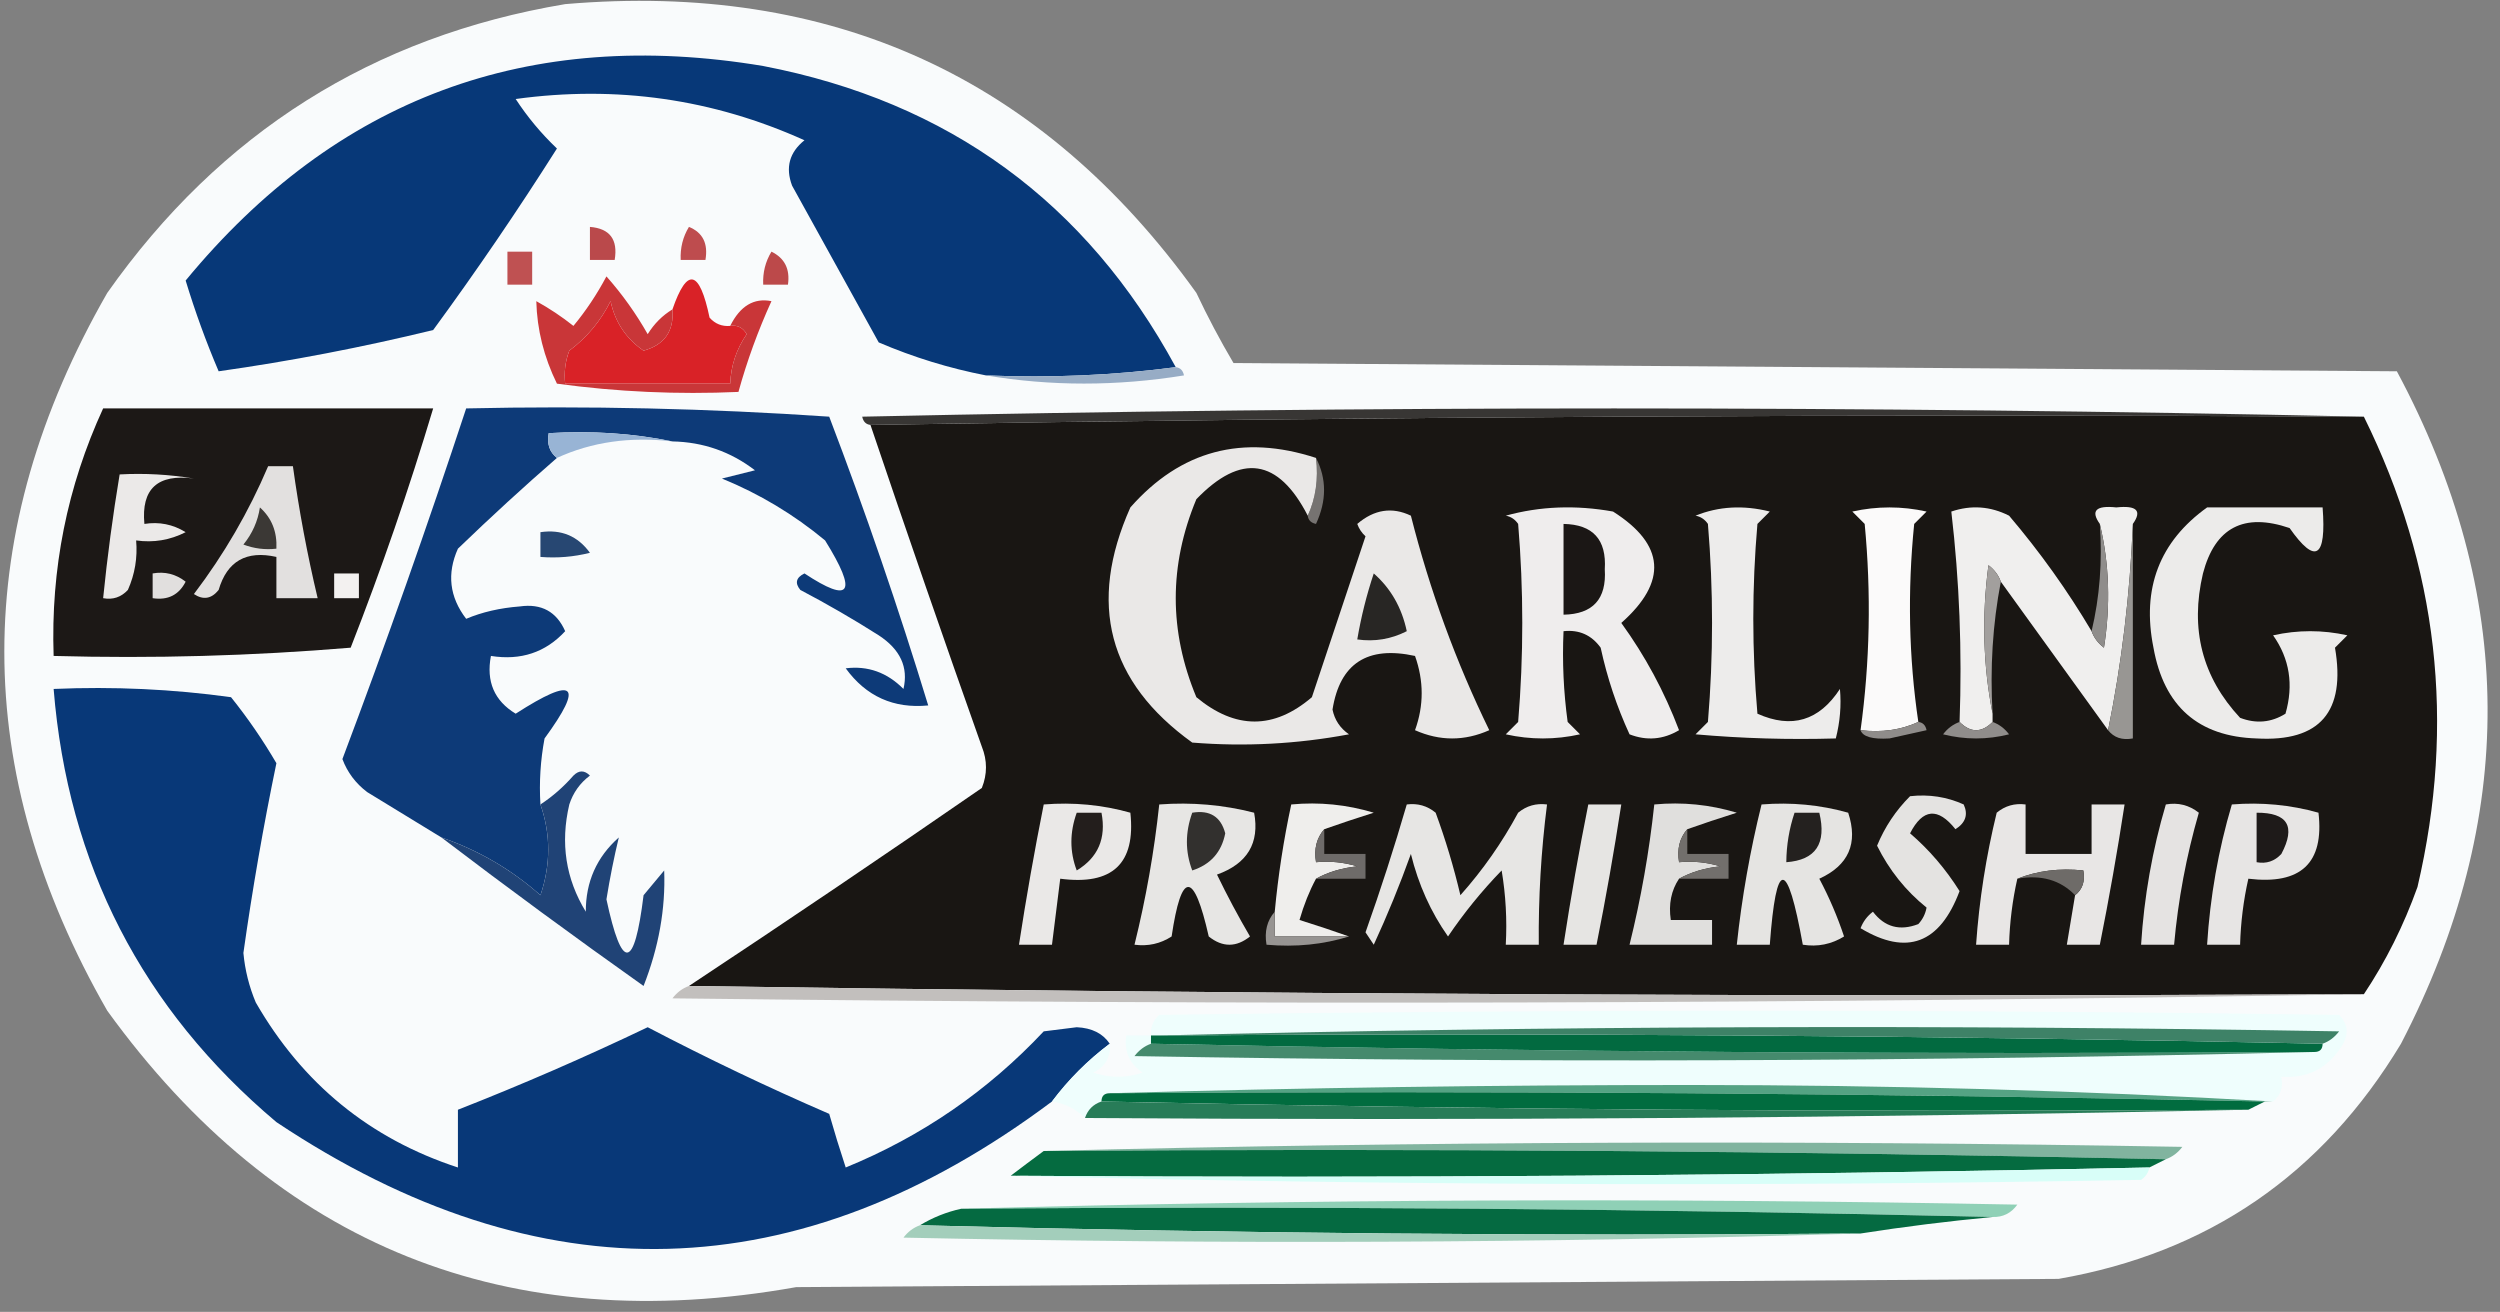 <?xml version="1.0" encoding="UTF-8"?>
<!DOCTYPE svg PUBLIC "-//W3C//DTD SVG 1.1//EN" "http://www.w3.org/Graphics/SVG/1.1/DTD/svg11.dtd">
<svg xmlns="http://www.w3.org/2000/svg" version="1.1" width="303px" height="159px" style="shape-rendering:geometricPrecision; text-rendering:geometricPrecision; image-rendering:optimizeQuality; fill-rule:evenodd; clip-rule:evenodd" xmlns:xlink="http://www.w3.org/1999/xlink">
<rect width="100%" height="100%" fill="#808080" stroke="none"/>
<g><path style="opacity:1" fill="#f9fbfc" d="M 68.5,0.5 C 100.779,-2.272 126.279,9.394 145,35.5C 146.373,38.413 147.873,41.246 149.5,44C 196.5,44.333 243.5,44.667 290.5,45C 304.992,72.048 305.158,99.215 291,126.5C 281.462,142.345 267.629,151.845 249.5,155C 198.5,155.333 147.5,155.667 96.5,156C 61.509,162.234 33.676,151.067 13,122.5C -3.634,93.496 -3.634,64.496 13,35.5C 26.681,16.082 45.181,4.416 68.5,0.5 Z"/></g>
<g><path style="opacity:1" fill="#073878" d="M 142.5,44.5 C 135.018,45.492 127.352,45.825 119.5,45.5C 115.038,44.634 110.704,43.3 106.5,41.5C 102.986,35.135 99.486,28.802 96,22.5C 95.175,20.299 95.675,18.466 97.5,17C 86.389,11.987 74.723,10.321 62.5,12C 63.928,14.185 65.595,16.185 67.5,18C 62.747,25.507 57.747,32.84 52.5,40C 43.852,42.106 35.185,43.773 26.5,45C 24.975,41.426 23.642,37.76 22.5,34C 40.71,11.908 64.043,3.241 92.5,8C 114.984,12.334 131.651,24.5 142.5,44.5 Z"/></g>
<g><path style="opacity:1" fill="#be4c4e" d="M 83.5,27.5 C 85.177,28.183 85.843,29.517 85.5,31.5C 84.5,31.5 83.5,31.5 82.5,31.5C 82.433,30.041 82.766,28.708 83.5,27.5 Z"/></g>
<g><path style="opacity:1" fill="#ba494b" d="M 71.5,27.5 C 73.912,27.694 74.912,29.027 74.5,31.5C 73.5,31.5 72.5,31.5 71.5,31.5C 71.5,30.167 71.5,28.833 71.5,27.5 Z"/></g>
<g><path style="opacity:1" fill="#bc494a" d="M 93.5,30.5 C 95.104,31.287 95.771,32.62 95.5,34.5C 94.5,34.5 93.5,34.5 92.5,34.5C 92.433,33.041 92.766,31.708 93.5,30.5 Z"/></g>
<g><path style="opacity:1" fill="#bf5152" d="M 61.5,30.5 C 62.5,30.5 63.5,30.5 64.5,30.5C 64.5,31.833 64.5,33.167 64.5,34.5C 63.5,34.5 62.5,34.5 61.5,34.5C 61.5,33.167 61.5,31.833 61.5,30.5 Z"/></g>
<g><path style="opacity:1" fill="#d92227" d="M 88.5,39.5 C 89.376,39.369 90.043,39.703 90.5,40.5C 89.253,42.323 88.586,44.323 88.5,46.5C 81.833,46.5 75.167,46.5 68.5,46.5C 68.343,45.127 68.51,43.793 69,42.5C 71.133,40.91 72.799,38.91 74,36.5C 74.546,39.042 75.879,41.042 78,42.5C 80.54,41.794 81.707,40.127 81.5,37.5C 83.281,32.344 84.781,32.677 86,38.5C 86.671,39.252 87.504,39.586 88.5,39.5 Z"/></g>
<g><path style="opacity:1" fill="#c93638" d="M 81.5,37.5 C 81.707,40.127 80.54,41.794 78,42.5C 75.879,41.042 74.546,39.042 74,36.5C 72.799,38.91 71.133,40.91 69,42.5C 68.51,43.793 68.343,45.127 68.5,46.5C 75.167,46.5 81.833,46.5 88.5,46.5C 88.586,44.323 89.253,42.323 90.5,40.5C 90.043,39.703 89.376,39.369 88.5,39.5C 89.708,37.078 91.375,36.078 93.5,36.5C 91.868,40.09 90.534,43.757 89.5,47.5C 82.136,47.831 74.803,47.497 67.5,46.5C 65.92,43.277 65.087,39.944 65,36.5C 66.586,37.376 68.086,38.376 69.5,39.5C 71.01,37.678 72.343,35.678 73.5,33.5C 75.412,35.657 77.079,37.991 78.5,40.5C 79.288,39.23 80.288,38.23 81.5,37.5 Z"/></g>
<g><path style="opacity:1" fill="#97acc5" d="M 142.5,44.5 C 143.043,44.56 143.376,44.893 143.5,45.5C 135.343,46.82 127.343,46.82 119.5,45.5C 127.352,45.825 135.018,45.492 142.5,44.5 Z"/></g>
<g><path style="opacity:1" fill="#383634" d="M 286.5,50.5 C 225.998,50.168 165.664,50.501 105.5,51.5C 104.957,51.44 104.624,51.107 104.5,50.5C 165.332,49.169 225.999,49.169 286.5,50.5 Z"/></g>
<g><path style="opacity:1" fill="#191613" d="M 286.5,50.5 C 295.48,68.677 297.647,87.677 293,107.5C 291.33,112.173 289.163,116.507 286.5,120.5C 218.665,120.833 150.998,120.499 83.5,119.5C 95.391,111.634 107.224,103.634 119,95.5C 119.667,93.833 119.667,92.167 119,90.5C 114.394,77.514 109.894,64.514 105.5,51.5C 165.664,50.501 225.998,50.168 286.5,50.5 Z"/></g>
<g><path style="opacity:1" fill="#767371" d="M 159.5,55.5 C 160.8,58.024 160.8,60.691 159.5,63.5C 158.893,63.376 158.56,63.043 158.5,62.5C 159.468,60.393 159.802,58.059 159.5,55.5 Z"/></g>
<g><path style="opacity:1" fill="#edeceb" d="M 205.5,62.5 C 208.304,61.362 211.304,61.196 214.5,62C 214,62.5 213.5,63 213,63.5C 212.333,71.167 212.333,78.833 213,86.5C 217.151,88.36 220.484,87.36 223,83.5C 223.18,85.488 223.014,87.488 222.5,89.5C 216.824,89.666 211.157,89.499 205.5,89C 206,88.5 206.5,88 207,87.5C 207.667,79.5 207.667,71.5 207,63.5C 206.617,62.944 206.117,62.611 205.5,62.5 Z"/></g>
<g><path style="opacity:1" fill="#fbfafa" d="M 232.5,87.5 C 230.393,88.468 228.059,88.802 225.5,88.5C 226.634,80.245 226.801,71.912 226,63.5C 225.5,63 225,62.5 224.5,62C 227.5,61.333 230.5,61.333 233.5,62C 233,62.5 232.5,63 232,63.5C 231.177,71.677 231.344,79.677 232.5,87.5 Z"/></g>
<g><path style="opacity:1" fill="#f0efee" d="M 253.5,76.5 C 253.783,77.289 254.283,77.956 255,78.5C 255.816,73.316 255.65,68.316 254.5,63.5C 253.357,61.899 254.024,61.233 256.5,61.5C 258.976,61.233 259.643,61.899 258.5,63.5C 258.155,72.05 257.155,80.383 255.5,88.5C 251.167,82.5 246.833,76.5 242.5,70.5C 242.217,69.711 241.717,69.044 241,68.5C 240.181,74.681 240.347,80.681 241.5,86.5C 241.5,86.833 241.5,87.167 241.5,87.5C 240.167,88.833 238.833,88.833 237.5,87.5C 237.817,78.915 237.483,70.415 236.5,62C 238.902,61.186 241.235,61.353 243.5,62.5C 247.246,66.906 250.58,71.573 253.5,76.5 Z"/></g>
<g><path style="opacity:1" fill="#ecebea" d="M 267.5,61.5 C 272.167,61.5 276.833,61.5 281.5,61.5C 281.972,67.636 280.639,68.469 277.5,64C 271.958,62.108 268.458,63.941 267,69.5C 265.409,76.242 266.909,82.076 271.5,87C 273.441,87.743 275.274,87.576 277,86.5C 278.004,83.007 277.504,79.841 275.5,77C 278.5,76.333 281.5,76.333 284.5,77C 284,77.5 283.5,78 283,78.5C 284.336,86.271 281.17,89.938 273.5,89.5C 266.435,89.275 262.268,85.609 261,78.5C 259.556,71.317 261.723,65.65 267.5,61.5 Z"/></g>
<g><path style="opacity:1" fill="#1c1816" d="M 12.5,49.5 C 25.833,49.5 39.167,49.5 52.5,49.5C 49.573,59.281 46.239,68.948 42.5,78.5C 30.518,79.499 18.518,79.832 6.5,79.5C 6.14,68.986 8.14,58.986 12.5,49.5 Z"/></g>
<g><path style="opacity:1" fill="#e2e0df" d="M 32.5,56.5 C 33.5,56.5 34.5,56.5 35.5,56.5C 36.244,61.885 37.244,67.218 38.5,72.5C 36.833,72.5 35.167,72.5 33.5,72.5C 33.5,70.833 33.5,69.167 33.5,67.5C 29.855,66.68 27.522,68.013 26.5,71.5C 25.635,72.583 24.635,72.749 23.5,72C 27.155,67.188 30.155,62.021 32.5,56.5 Z"/></g>
<g><path style="opacity:1" fill="#ebe9e8" d="M 14.5,57.5 C 17.518,57.335 20.518,57.502 23.5,58C 19.102,57.408 17.102,59.241 17.5,63.5C 19.288,63.215 20.955,63.548 22.5,64.5C 20.604,65.466 18.604,65.799 16.5,65.5C 16.682,67.591 16.348,69.591 15.5,71.5C 14.675,72.386 13.675,72.719 12.5,72.5C 13.006,67.477 13.673,62.477 14.5,57.5 Z"/></g>
<g><path style="opacity:1" fill="#eae8e7" d="M 159.5,55.5 C 159.802,58.059 159.468,60.393 158.5,62.5C 154.925,55.551 150.425,54.885 145,60.5C 141.667,68.5 141.667,76.5 145,84.5C 149.737,88.432 154.404,88.432 159,84.5C 161.176,77.973 163.342,71.473 165.5,65C 165.043,64.586 164.709,64.086 164.5,63.5C 166.554,61.744 168.721,61.41 171,62.5C 173.291,71.544 176.457,80.21 180.5,88.5C 177.5,89.833 174.5,89.833 171.5,88.5C 172.577,85.526 172.577,82.526 171.5,79.5C 165.725,78.238 162.392,80.404 161.5,86C 161.759,87.261 162.426,88.261 163.5,89C 157.199,90.179 150.865,90.513 144.5,90C 134.301,82.666 131.801,73.166 137,61.5C 143.087,54.594 150.587,52.594 159.5,55.5 Z"/></g>
<g><path style="opacity:1" fill="#efeded" d="M 182.5,62.5 C 186.646,61.353 190.98,61.186 195.5,62C 201.803,66.002 202.136,70.502 196.5,75.5C 199.392,79.491 201.726,83.824 203.5,88.5C 201.579,89.641 199.579,89.808 197.5,89C 195.961,85.659 194.794,82.159 194,78.5C 192.89,76.963 191.39,76.296 189.5,76.5C 189.335,80.182 189.501,83.848 190,87.5C 190.5,88 191,88.5 191.5,89C 188.5,89.667 185.5,89.667 182.5,89C 183,88.5 183.5,88 184,87.5C 184.667,79.5 184.667,71.5 184,63.5C 183.617,62.944 183.117,62.611 182.5,62.5 Z"/></g>
<g><path style="opacity:1" fill="#1b1715" d="M 189.5,63.5 C 193.062,63.564 194.729,65.397 194.5,69C 194.729,72.603 193.062,74.436 189.5,74.5C 189.5,70.833 189.5,67.167 189.5,63.5 Z"/></g>
<g><path style="opacity:1" fill="#3b3835" d="M 31.5,61.5 C 32.931,62.78 33.598,64.447 33.5,66.5C 32.127,66.657 30.793,66.49 29.5,66C 30.582,64.67 31.249,63.17 31.5,61.5 Z"/></g>
<g><path style="opacity:1" fill="#8f8d8b" d="M 254.5,63.5 C 255.65,68.316 255.816,73.316 255,78.5C 254.283,77.956 253.783,77.289 253.5,76.5C 254.485,72.366 254.818,68.032 254.5,63.5 Z"/></g>
<g><path style="opacity:1" fill="#989693" d="M 258.5,63.5 C 258.5,72.167 258.5,80.833 258.5,89.5C 257.209,89.737 256.209,89.404 255.5,88.5C 257.155,80.383 258.155,72.05 258.5,63.5 Z"/></g>
<g><path style="opacity:1" fill="#e1dfde" d="M 18.5,69.5 C 19.978,69.238 21.311,69.571 22.5,70.5C 21.68,72.111 20.346,72.778 18.5,72.5C 18.5,71.5 18.5,70.5 18.5,69.5 Z"/></g>
<g><path style="opacity:1" fill="#f3f1f0" d="M 40.5,69.5 C 41.5,69.5 42.5,69.5 43.5,69.5C 43.5,70.5 43.5,71.5 43.5,72.5C 42.5,72.5 41.5,72.5 40.5,72.5C 40.5,71.5 40.5,70.5 40.5,69.5 Z"/></g>
<g><path style="opacity:1" fill="#a29f9d" d="M 242.5,70.5 C 241.512,75.641 241.179,80.974 241.5,86.5C 240.347,80.681 240.181,74.681 241,68.5C 241.717,69.044 242.217,69.711 242.5,70.5 Z"/></g>
<g><path style="opacity:1" fill="#0d3a78" d="M 81.5,53.5 C 76.695,52.513 71.695,52.179 66.5,52.5C 66.263,53.791 66.596,54.791 67.5,55.5C 63.498,58.976 59.498,62.643 55.5,66.5C 54.143,69.527 54.477,72.36 56.5,75C 58.431,74.185 60.598,73.685 63,73.5C 65.617,73.127 67.45,74.127 68.5,76.5C 66.122,79.076 63.122,80.076 59.5,79.5C 58.907,82.596 59.907,84.929 62.5,86.5C 69.669,81.887 70.836,82.887 66,89.5C 65.503,92.146 65.336,94.813 65.5,97.5C 66.758,101.123 66.758,104.79 65.5,108.5C 61.997,105.39 57.997,103.056 53.5,101.5C 50.556,99.689 47.556,97.856 44.5,96C 43.101,94.938 42.101,93.605 41.5,92C 46.807,77.912 51.807,63.745 56.5,49.5C 71.182,49.167 85.849,49.501 100.5,50.5C 104.906,62.053 108.906,73.719 112.5,85.5C 108.312,85.906 104.979,84.406 102.5,81C 105.18,80.665 107.513,81.499 109.5,83.5C 110.116,80.876 109.116,78.709 106.5,77C 103.415,75.04 100.248,73.207 97,71.5C 96.312,70.668 96.479,70.002 97.5,69.5C 103.137,73.223 103.97,71.89 100,65.5C 96.215,62.358 92.049,59.858 87.5,58C 88.833,57.667 90.167,57.333 91.5,57C 88.562,54.743 85.228,53.576 81.5,53.5 Z"/></g>
<g><path style="opacity:1" fill="#274772" d="M 65.5,64.5 C 68.022,64.128 70.022,64.961 71.5,67C 69.527,67.496 67.527,67.662 65.5,67.5C 65.5,66.5 65.5,65.5 65.5,64.5 Z"/></g>
<g><path style="opacity:1" fill="#98b4d5" d="M 81.5,53.5 C 76.381,52.897 71.715,53.564 67.5,55.5C 66.596,54.791 66.263,53.791 66.5,52.5C 71.695,52.179 76.695,52.513 81.5,53.5 Z"/></g>
<g><path style="opacity:1" fill="#282624" d="M 166.5,69.5 C 168.567,71.318 169.9,73.651 170.5,76.5C 168.604,77.466 166.604,77.799 164.5,77.5C 164.963,74.779 165.629,72.112 166.5,69.5 Z"/></g>
<g><path style="opacity:1" fill="#8f8c8a" d="M 232.5,87.5 C 233.043,87.56 233.376,87.893 233.5,88.5C 232,88.833 230.5,89.167 229,89.5C 226.933,89.626 225.766,89.292 225.5,88.5C 228.059,88.802 230.393,88.468 232.5,87.5 Z"/></g>
<g><path style="opacity:1" fill="#908d8b" d="M 237.5,87.5 C 238.833,88.833 240.167,88.833 241.5,87.5C 242.289,87.783 242.956,88.283 243.5,89C 240.833,89.667 238.167,89.667 235.5,89C 236.044,88.283 236.711,87.783 237.5,87.5 Z"/></g>
<g><path style="opacity:1" fill="#eae8e7" d="M 126.5,97.5 C 130.106,97.211 133.606,97.544 137,98.5C 137.663,104.667 134.83,107.334 128.5,106.5C 128.167,109.167 127.833,111.833 127.5,114.5C 126.167,114.5 124.833,114.5 123.5,114.5C 124.372,108.809 125.372,103.142 126.5,97.5 Z"/></g>
<g><path style="opacity:1" fill="#e7e6e4" d="M 140.5,97.5 C 144.437,97.207 148.27,97.54 152,98.5C 152.682,102.18 151.182,104.68 147.5,106C 148.741,108.563 150.074,111.063 151.5,113.5C 149.833,114.833 148.167,114.833 146.5,113.5C 144.688,105.502 143.188,105.502 142,113.5C 140.644,114.38 139.144,114.714 137.5,114.5C 138.886,108.905 139.886,103.238 140.5,97.5 Z"/></g>
<g><path style="opacity:1" fill="#efeeec" d="M 160.5,100.5 C 159.566,101.568 159.232,102.901 159.5,104.5C 161.199,104.34 162.866,104.506 164.5,105C 162.618,105.198 160.952,105.698 159.5,106.5C 158.694,107.997 158.028,109.664 157.5,111.5C 159.631,112.169 161.631,112.835 163.5,113.5C 160.5,113.5 157.5,113.5 154.5,113.5C 154.5,112.5 154.5,111.5 154.5,110.5C 154.909,106.124 155.575,101.79 156.5,97.5C 159.898,97.18 163.232,97.513 166.5,98.5C 164.369,99.169 162.369,99.835 160.5,100.5 Z"/></g>
<g><path style="opacity:1" fill="#e7e6e4" d="M 170.5,97.5 C 171.822,97.33 172.989,97.663 174,98.5C 175.202,101.774 176.202,105.107 177,108.5C 179.723,105.443 182.056,102.11 184,98.5C 185.011,97.663 186.178,97.33 187.5,97.5C 186.78,103.138 186.447,108.804 186.5,114.5C 185.167,114.5 183.833,114.5 182.5,114.5C 182.665,111.482 182.498,108.482 182,105.5C 179.594,107.983 177.427,110.65 175.5,113.5C 173.408,110.532 171.908,107.199 171,103.5C 169.646,107.273 168.146,110.94 166.5,114.5C 166.167,114 165.833,113.5 165.5,113C 167.328,107.853 168.995,102.687 170.5,97.5 Z"/></g>
<g><path style="opacity:1" fill="#e0dfdd" d="M 204.5,100.5 C 203.566,101.568 203.232,102.901 203.5,104.5C 205.199,104.34 206.866,104.506 208.5,105C 206.618,105.198 204.952,105.698 203.5,106.5C 202.549,107.919 202.216,109.585 202.5,111.5C 204.167,111.5 205.833,111.5 207.5,111.5C 207.5,112.5 207.5,113.5 207.5,114.5C 204.167,114.5 200.833,114.5 197.5,114.5C 198.886,108.905 199.886,103.238 200.5,97.5C 203.898,97.18 207.232,97.513 210.5,98.5C 208.369,99.169 206.369,99.835 204.5,100.5 Z"/></g>
<g><path style="opacity:1" fill="#e5e4e2" d="M 213.5,97.5 C 217.106,97.211 220.606,97.544 224,98.5C 225.224,102.21 224.058,104.877 220.5,106.5C 221.695,108.751 222.695,111.085 223.5,113.5C 221.955,114.452 220.288,114.785 218.5,114.5C 216.607,104.011 215.273,104.011 214.5,114.5C 213.167,114.5 211.833,114.5 210.5,114.5C 211.115,108.757 212.115,103.091 213.5,97.5 Z"/></g>
<g><path style="opacity:1" fill="#e4e3e1" d="M 231.5,96.5 C 233.792,96.244 235.959,96.577 238,97.5C 238.563,98.725 238.23,99.725 237,100.5C 234.872,97.826 233.039,97.993 231.5,101C 233.816,102.988 235.816,105.322 237.5,108C 235.106,114.379 231.106,115.879 225.5,112.5C 225.808,111.692 226.308,111.025 227,110.5C 228.418,112.363 230.251,112.863 232.5,112C 233.022,111.439 233.355,110.772 233.5,110C 230.973,107.967 228.973,105.467 227.5,102.5C 228.432,100.235 229.765,98.234 231.5,96.5 Z"/></g>
<g><path style="opacity:1" fill="#e8e6e5" d="M 251.5,108.5 C 252.404,107.791 252.737,106.791 252.5,105.5C 249.615,105.194 246.948,105.527 244.5,106.5C 243.908,109.127 243.575,111.794 243.5,114.5C 242.167,114.5 240.833,114.5 239.5,114.5C 239.878,109.106 240.712,103.773 242,98.5C 243.011,97.663 244.178,97.33 245.5,97.5C 245.5,99.5 245.5,101.5 245.5,103.5C 248.167,103.5 250.833,103.5 253.5,103.5C 253.5,101.5 253.5,99.5 253.5,97.5C 254.833,97.5 256.167,97.5 257.5,97.5C 256.628,103.191 255.628,108.858 254.5,114.5C 253.167,114.5 251.833,114.5 250.5,114.5C 250.833,112.5 251.167,110.5 251.5,108.5 Z"/></g>
<g><path style="opacity:1" fill="#e5e3e2" d="M 262.5,97.5 C 263.978,97.238 265.311,97.571 266.5,98.5C 264.986,103.737 263.986,109.07 263.5,114.5C 262.167,114.5 260.833,114.5 259.5,114.5C 259.863,108.69 260.863,103.023 262.5,97.5 Z"/></g>
<g><path style="opacity:1" fill="#e7e5e4" d="M 270.5,97.5 C 274.106,97.211 277.606,97.544 281,98.5C 281.706,104.604 278.873,107.271 272.5,106.5C 271.908,109.127 271.575,111.794 271.5,114.5C 270.167,114.5 268.833,114.5 267.5,114.5C 267.863,108.69 268.863,103.023 270.5,97.5 Z"/></g>
<g><path style="opacity:1" fill="#231e1c" d="M 130.5,98.5 C 131.5,98.5 132.5,98.5 133.5,98.5C 134.093,101.596 133.093,103.929 130.5,105.5C 129.637,103.229 129.637,100.895 130.5,98.5 Z"/></g>
<g><path style="opacity:1" fill="#e6e5e3" d="M 192.5,97.5 C 193.833,97.5 195.167,97.5 196.5,97.5C 195.628,103.191 194.628,108.858 193.5,114.5C 192.167,114.5 190.833,114.5 189.5,114.5C 190.372,108.809 191.372,103.142 192.5,97.5 Z"/></g>
<g><path style="opacity:1" fill="#32302e" d="M 144.5,98.5 C 146.635,98.147 147.968,98.98 148.5,101C 148.051,103.283 146.717,104.783 144.5,105.5C 143.637,103.229 143.637,100.895 144.5,98.5 Z"/></g>
<g><path style="opacity:1" fill="#24211f" d="M 217.5,98.5 C 218.5,98.5 219.5,98.5 220.5,98.5C 221.401,102.241 220.068,104.241 216.5,104.5C 216.517,102.435 216.85,100.435 217.5,98.5 Z"/></g>
<g><path style="opacity:1" fill="#1e1a19" d="M 273.5,98.5 C 277.274,98.484 278.274,100.15 276.5,103.5C 275.675,104.386 274.675,104.719 273.5,104.5C 273.5,102.5 273.5,100.5 273.5,98.5 Z"/></g>
<g><path style="opacity:1" fill="#6e6b69" d="M 160.5,100.5 C 160.5,101.5 160.5,102.5 160.5,103.5C 162.167,103.5 163.833,103.5 165.5,103.5C 165.5,104.5 165.5,105.5 165.5,106.5C 163.5,106.5 161.5,106.5 159.5,106.5C 160.952,105.698 162.618,105.198 164.5,105C 162.866,104.506 161.199,104.34 159.5,104.5C 159.232,102.901 159.566,101.568 160.5,100.5 Z"/></g>
<g><path style="opacity:1" fill="#726f6c" d="M 204.5,100.5 C 204.5,101.5 204.5,102.5 204.5,103.5C 206.167,103.5 207.833,103.5 209.5,103.5C 209.5,104.5 209.5,105.5 209.5,106.5C 207.5,106.5 205.5,106.5 203.5,106.5C 204.952,105.698 206.618,105.198 208.5,105C 206.866,104.506 205.199,104.34 203.5,104.5C 203.232,102.901 203.566,101.568 204.5,100.5 Z"/></g>
<g><path style="opacity:1" fill="#6e6b68" d="M 244.5,106.5 C 246.948,105.527 249.615,105.194 252.5,105.5C 252.737,106.791 252.404,107.791 251.5,108.5C 249.721,106.656 247.388,105.99 244.5,106.5 Z"/></g>
<g><path style="opacity:1" fill="#204376" d="M 53.5,101.5 C 57.997,103.056 61.997,105.39 65.5,108.5C 66.758,104.79 66.758,101.123 65.5,97.5C 66.962,96.542 68.295,95.376 69.5,94C 70.167,93.333 70.833,93.333 71.5,94C 70.299,94.903 69.465,96.069 69,97.5C 67.898,102.184 68.564,106.517 71,110.5C 70.987,106.876 72.32,103.876 75,101.5C 74.425,103.878 73.925,106.378 73.5,109C 75.382,117.766 76.882,117.6 78,108.5C 78.833,107.5 79.667,106.5 80.5,105.5C 80.673,110.155 79.84,114.821 78,119.5C 69.677,113.601 61.51,107.601 53.5,101.5 Z"/></g>
<g><path style="opacity:1" fill="#979492" d="M 154.5,110.5 C 154.5,111.5 154.5,112.5 154.5,113.5C 157.5,113.5 160.5,113.5 163.5,113.5C 160.375,114.479 157.042,114.813 153.5,114.5C 153.232,112.901 153.566,111.568 154.5,110.5 Z"/></g>
<g><path style="opacity:1" fill="#c2bfbd" d="M 83.5,119.5 C 150.998,120.499 218.665,120.833 286.5,120.5C 218.335,121.665 150.001,121.832 81.5,121C 82.044,120.283 82.711,119.783 83.5,119.5 Z"/></g>
<g><path style="opacity:1" fill="#083878" d="M 134.5,126.5 C 131.833,128.5 129.5,130.833 127.5,133.5C 96.794,156.477 65.461,157.311 33.5,136C 17.224,122.281 8.224,104.781 6.5,83.5C 13.755,83.187 20.921,83.52 28,84.5C 30.029,87.029 31.862,89.696 33.5,92.5C 31.923,100.107 30.59,107.773 29.5,115.5C 29.692,117.577 30.192,119.577 31,121.5C 36.671,131.348 44.837,138.015 55.5,141.5C 55.5,139.167 55.5,136.833 55.5,134.5C 63.251,131.46 70.918,128.127 78.5,124.5C 85.712,128.273 93.045,131.773 100.5,135C 101.113,137.147 101.779,139.314 102.5,141.5C 111.717,137.728 119.717,132.228 126.5,125C 127.833,124.833 129.167,124.667 130.5,124.5C 132.333,124.585 133.666,125.252 134.5,126.5 Z"/></g>
<g><path style="opacity:1" fill="#effefd" d="M 275.5,133.5 C 252.343,132.167 228.843,131.5 205,131.5C 181.331,131.5 157.831,131.833 134.5,132.5C 133.833,132.5 133.5,132.833 133.5,133.5C 132.5,133.833 131.833,134.5 131.5,135.5C 130.395,134.4 129.062,133.733 127.5,133.5C 129.5,130.833 131.833,128.5 134.5,126.5C 134.64,128.124 133.973,129.29 132.5,130C 134.5,130.667 136.5,130.667 138.5,130C 136.893,128.951 136.227,127.451 136.5,125.5C 137.5,125.5 138.5,125.5 139.5,125.5C 139.414,124.504 139.748,123.671 140.5,123C 188.167,122.333 235.833,122.333 283.5,123C 284.517,124.049 284.684,125.216 284,126.5C 282.285,129.397 279.785,130.731 276.5,130.5C 276.737,131.791 276.404,132.791 275.5,133.5 Z"/></g>
<g><path style="opacity:1" fill="#458a6d" d="M 139.5,126.5 C 186.33,127.499 233.33,127.832 280.5,127.5C 233.002,128.665 185.335,128.832 137.5,128C 138.044,127.283 138.711,126.783 139.5,126.5 Z"/></g>
<g><path style="opacity:1" fill="#026a40" d="M 139.5,125.5 C 139.833,125.5 140.167,125.5 140.5,125.5C 187.67,125.168 234.67,125.501 281.5,126.5C 281.5,127.167 281.167,127.5 280.5,127.5C 233.33,127.832 186.33,127.499 139.5,126.5C 139.5,126.167 139.5,125.833 139.5,125.5 Z"/></g>
<g><path style="opacity:1" fill="#3e8267" d="M 140.5,125.5 C 187.998,124.335 235.665,124.168 283.5,125C 282.956,125.717 282.289,126.217 281.5,126.5C 234.67,125.501 187.67,125.168 140.5,125.5 Z"/></g>
<g><path style="opacity:1" fill="#55a384" d="M 134.5,132.5 C 157.831,131.833 181.331,131.5 205,131.5C 228.843,131.5 252.343,132.167 275.5,133.5C 275.167,133.5 274.833,133.5 274.5,133.5C 228.003,132.501 181.336,132.168 134.5,132.5 Z"/></g>
<g><path style="opacity:1" fill="#016c3f" d="M 134.5,132.5 C 181.336,132.168 228.003,132.501 274.5,133.5C 273.833,133.833 273.167,134.167 272.5,134.5C 225.997,134.832 179.664,134.499 133.5,133.5C 133.5,132.833 133.833,132.5 134.5,132.5 Z"/></g>
<g><path style="opacity:1" fill="#287c58" d="M 133.5,133.5 C 179.664,134.499 225.997,134.832 272.5,134.5C 225.67,135.499 178.67,135.832 131.5,135.5C 131.833,134.5 132.5,133.833 133.5,133.5 Z"/></g>
<g><path style="opacity:1" fill="#81b49f" d="M 126.5,139.5 C 172.332,138.335 218.332,138.168 264.5,139C 263.956,139.717 263.289,140.217 262.5,140.5C 217.336,139.501 172.003,139.168 126.5,139.5 Z"/></g>
<g><path style="opacity:1" fill="#056b40" d="M 126.5,139.5 C 172.003,139.168 217.336,139.501 262.5,140.5C 261.833,140.833 261.167,141.167 260.5,141.5C 214.542,142.49 168.542,142.823 122.5,142.5C 123.795,141.512 125.128,140.512 126.5,139.5 Z"/></g>
<g><path style="opacity:1" fill="#d8fef8" d="M 260.5,141.5 C 260.389,142.117 260.056,142.617 259.5,143C 213.665,143.832 167.998,143.665 122.5,142.5C 168.542,142.823 214.542,142.49 260.5,141.5 Z"/></g>
<g><path style="opacity:1" fill="#8fd0b6" d="M 116.5,146.5 C 158.998,145.335 201.665,145.169 244.5,146C 243.756,147.039 242.756,147.539 241.5,147.5C 200.003,146.501 158.337,146.168 116.5,146.5 Z"/></g>
<g><path style="opacity:1" fill="#056a41" d="M 116.5,146.5 C 158.337,146.168 200.003,146.501 241.5,147.5C 236.141,148.003 230.807,148.67 225.5,149.5C 187.33,149.832 149.33,149.499 111.5,148.5C 113.05,147.559 114.716,146.893 116.5,146.5 Z"/></g>
<g><path style="opacity:1" fill="#a3cebb" d="M 111.5,148.5 C 149.33,149.499 187.33,149.832 225.5,149.5C 187.002,150.665 148.336,150.831 109.5,150C 110.044,149.283 110.711,148.783 111.5,148.5 Z"/></g>
</svg>
